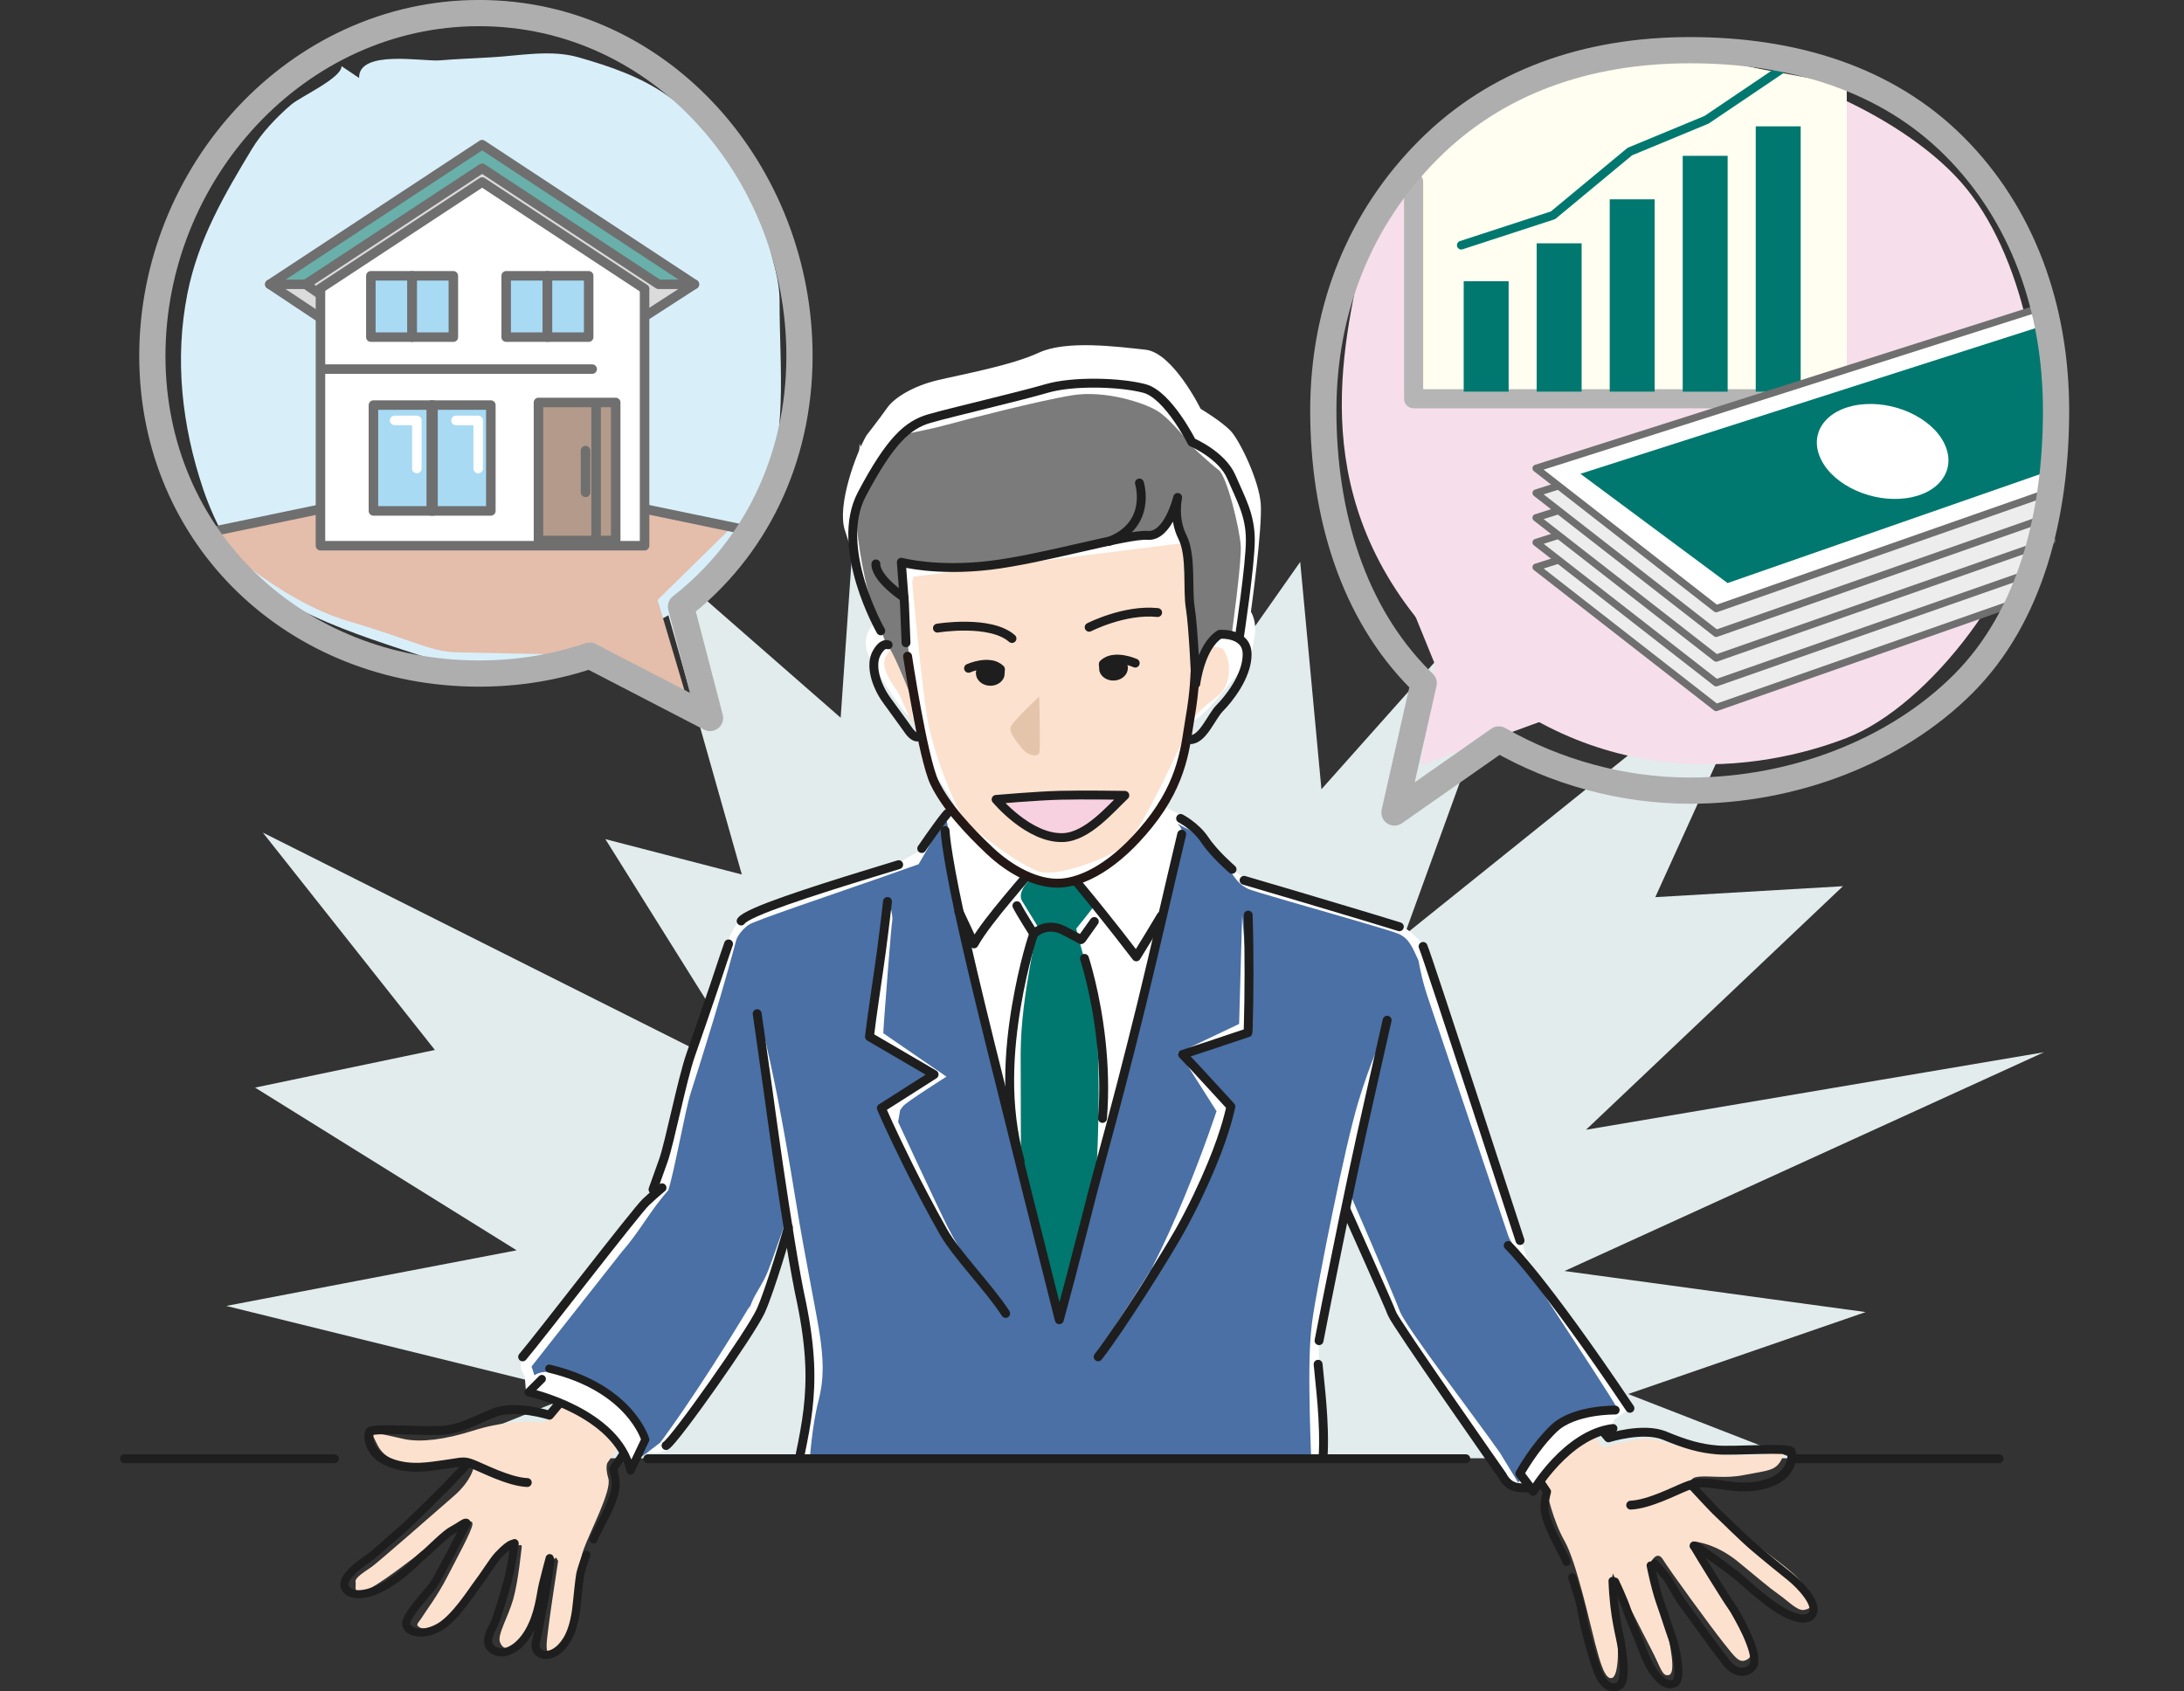<?xml version="1.0" encoding="UTF-8"?>
<svg id="_レイヤー_1" data-name="レイヤー_1" xmlns="http://www.w3.org/2000/svg" width="348.93" height="270.27" xmlns:xlink="http://www.w3.org/1999/xlink" viewBox="0 0 348.93 270.27">
  <rect x="0" y="0" width="348.93" height="270.27" fill="#333333" stroke="none"/>
  <defs>
    <style>
      .cls-1 {
        fill: #e2ecec;
      }

      .cls-2, .cls-3, .cls-4, .cls-5, .cls-6, .cls-7, .cls-8, .cls-9, .cls-10 {
        fill: none;
      }

      .cls-3, .cls-4, .cls-11, .cls-5, .cls-6, .cls-7, .cls-12, .cls-13, .cls-8, .cls-9, .cls-10 {
        stroke-linecap: round;
        stroke-linejoin: round;
      }

      .cls-3, .cls-11, .cls-12 {
        stroke: #6f6f6f;
      }

      .cls-3, .cls-5 {
        stroke-width: 1.52px;
      }

      .cls-4 {
        stroke: #aeaeae;
        stroke-width: 4.19px;
      }

      .cls-14 {
        fill: #b39a8a;
      }

      .cls-15 {
        fill: #e4bdab;
      }

      .cls-16 {
        fill: #f6deeb;
      }

      .cls-17 {
        fill: #1e1e1e;
        stroke-miterlimit: 10;
      }

      .cls-17, .cls-13, .cls-8, .cls-10 {
        stroke-width: 1.42px;
      }

      .cls-17, .cls-13, .cls-9, .cls-10 {
        stroke: #1e1e1e;
      }

      .cls-11, .cls-18, .cls-13 {
        fill: #fff;
      }

      .cls-11, .cls-12 {
        stroke-width: 1.15px;
      }

      .cls-19 {
        fill: #f8d1e0;
      }

      .cls-5 {
        stroke: #fff;
      }

      .cls-20 {
        fill: #00786f;
      }

      .cls-6 {
        stroke: #00786f;
        stroke-width: 1.38px;
      }

      .cls-21 {
        fill: #4a70a5;
      }

      .cls-7 {
        stroke: #b5b5b5;
        stroke-width: 3.05px;
      }

      .cls-22 {
        fill: #fce1ce;
      }

      .cls-23 {
        fill: #d8eff9;
      }

      .cls-12 {
        fill: #ededed;
      }

      .cls-8 {
        stroke: #231815;
      }

      .cls-9 {
        stroke-width: 1.29px;
      }

      .cls-24 {
        fill: #dbdbdb;
      }

      .cls-25 {
        fill: #fffef0;
      }

      .cls-26 {
        fill: #a8daf4;
      }

      .cls-27 {
        clip-path: url(#clippath);
      }

      .cls-28 {
        fill: #69b0aa;
      }

      .cls-29 {
        fill: #7b7b7b;
      }

      .cls-30 {
        fill: #e5c4ac;
      }
    </style>
    <clipPath id="clippath">
      <rect class="cls-2" y="39.03" width="348.93" height="193.99"/>
    </clipPath>
  </defs>
  <g class="cls-27">
    <polygon class="cls-1" points="174.97 82.8 187.47 118.63 207.73 89.79 211.12 126.12 247.77 84.97 224.38 149.42 283.15 102.2 264.46 143.36 294.44 141.61 253.39 180.53 326.56 168.14 249.96 203.1 298.07 209.66 260.12 222.76 315.02 244.13 264.71 246.58 293.47 273.16 247.81 263.63 296.55 317.99 243.78 290.68 257.95 331.6 225.06 308.51 229.11 354.17 202.39 324.32 190.85 342.92 174.97 334.3 155.83 368.89 148.43 320.89 115.11 368.66 129.2 300.66 97.47 324.08 115.3 280.98 63 310.06 117.51 253.84 53.36 274.63 71.42 251.06 42.25 242.73 92.52 222.59 36.14 208.68 82.54 199.79 40.75 173.79 69.48 167.78 41.99 133.04 120.82 172.6 96.72 134.09 118.52 139.74 103.89 88.09 134.31 114.69 137.35 70.9 163.64 134.97 174.97 82.8"/>
  </g>
  <path class="cls-18" d="M125.15,199.1c.63-2.21,1.13-.24,1.13-.24,0,0,1.89,11.34,2.52,15.27.63,3.94,1.42,6.93.47,11.18-.94,4.25-1.73,7.87-1.73,7.87h83.93s-.47-9.92-.63-13.39c-.16-3.46-.16-5.67-.16-5.67l4.4-20.77s5.88,13.86,8.4,17.79c2.52,3.94,18.74,26.93,18.74,26.93l18.19-13.03-16.45-23.97-16.58-50.08s-2.05-2.68-4.25-3.31c-2.2-.63-23.3-6.93-23.3-6.93,0,0-2.2-.79-3.62-2.68-1.42-1.89-5.98-6.61-7.24-7.56-1.26-.94-4.09-2.05-4.09-2.05,0,0,3.62-4.25,4.57-8.19.94-3.94,1.1-5.04,1.1-5.04,0,0,.94-.32,2.68-2.2s6.46-7.71,6.46-7.71c0,0,.47-1.73.79-3.94.31-2.21-.63-3.62-.63-3.62,0,0,1.89-13.54,1.57-17.32-.32-3.78-3.31-9.92-4.72-11.49-1.42-1.57-4.88-3.62-4.88-3.62,0,0-4.41-8.98-8.82-9.45-4.41-.47-12.6-1.57-17.01.47-4.41,2.05-12.28,3.47-16.22,4.41s-6.93,2.83-8.03,4.41c-1.1,1.57-3.31,4.41-3.31,4.41-1.73,2.99-4.72,11.18-3.46,15.12,0,0,2.83,8.82,3.94,10.86,1.1,2.05,1.26,3.62,1.26,3.62,0,0-3.15,2.21-1.26,5.83,1.89,3.62,5.51,9.13,6.46,9.45.94.32.94.94.94.94,0,0,1.26,5.83,3.31,8.66,2.05,2.83,2.83,4.41,2.83,4.41l-5.04,7.24s-3.46,1.89-5.04,2.83c-1.57.94-23.93,8.03-23.93,8.03,0,0-2.2,2.68-3.31,7.09-1.1,4.41-10.66,37.01-10.66,37.01l-20.94,26.14s-.63,1.26-.16,2.21l.47.94.16,2.05,5.35,2.52s7.56,4.09,9.29,6.93c1.73,2.83,2.05,3.47,2.05,3.47l2.36-2.99s2.68.63,3.78-.47c1.1-1.1,10.39-13.86,13.07-18.74,2.68-4.88,5.28-13.62,5.28-13.62Z"/>
  <path class="cls-22" d="M89.09,224.29l-1.26,1.89s-.08,1.34-2.05,1.1c-1.97-.24-5.75-.08-10.23,1.34s-8.27,1.89-10.94,1.34c-2.68-.55-5.59-1.5-4.88-.24.71,1.26,1.18,4.25,7.4,4.17,6.22-.08,8.66.08,8.66.08,0,0-.16,2.36-3.23,5.04-3.07,2.68-12.05,10.55-13.15,11.34-1.1.79-2.76,1.73-2.6,2.44.16.71-.55,1.89,1.34,1.42,1.89-.47,7.72-5.12,11.34-7.87,3.62-2.75,4.65-2.83,4.65-2.83,0,0,1.42-.94,1.34.08-.08,1.02-2.6,5.59-4.09,8.5-1.5,2.91-3.31,5.28-3.94,6.3-.63,1.02-1.26,1.26-.24,1.73s4.72-.63,7.56-4.72c2.83-4.09,6.22-7.48,6.22-7.48,0,0,1.02-1.02,1.42-.94.39.08,1.02-.39.94.24-.08.63-.55,5.43-1.34,8.27-.79,2.83-2.6,5.75-2.13,6.93.47,1.18,1.26.94,1.26.94,0,0,3.7-1.89,4.72-5.51,1.02-3.62,1.89-8.03,1.89-8.03l1.1-.94.32.55s-1.18,7.64-1.5,10.24c-.31,2.6-.71,4.64.32,4.41s3.7-2.13,4.09-5.75c.39-3.62.16-7.95,1.18-10.79,1.02-2.83,4.49-9.37,3.94-11.26-.55-1.89-.16-2.52-.16-2.52l1.57-2.28s-2.13-3.31-5.35-5.04c-3.23-1.73-4.17-2.13-4.17-2.13Z"/>
  <path class="cls-22" d="M145.73,93.04s1.58,17.14,2.48,22.1c.9,4.96,4.28,13.98,6.09,16.01,1.8,2.03,8.8,7.22,11.73,8.12,2.93.9,11.05-2.03,13.76-4.28,2.71-2.25,9.47-17.37,9.47-17.37,0,0,.45-2.03,2.48-4.06,2.03-2.03,4.06-2.48,4.51-5.41.45-2.93-.9-4.51-.9-4.51l-2.71-.68-1.13-8.34-2.03-7.89-43.53,5.41"/>
  <path class="cls-22" d="M142.35,103.87s-1.58,1.13-.9,3.16c.68,2.03,1.8,2.93,2.48,4.51.68,1.58,2.03,4.51,2.03,4.51l-.9-8.34-2.71-3.83Z"/>
  <path class="cls-19" d="M176.47,127.35s-14.88.75-15.64,1.05c-.75.3-.9,1.2.9,2.56,1.8,1.35,5.56,3.01,7.67,2.4,2.1-.6,3.61-.75,4.36-1.2.75-.45,2.71-1.8,3.31-2.25.6-.45,1.65-1.8,1.65-1.8l-2.25-.75Z"/>
  <path class="cls-22" d="M243.68,234.29l3.46,4.09s.94,4.57,2.83,7.87c1.89,3.31,4.09,13.38,4.88,16.37.79,2.99,1.57,5.83,2.68,5.51,1.1-.32,1.26-5.04.47-10.24-.79-5.2-.32-6.45-.32-6.45,0,0,4.57,9.13,6.14,12.12,1.57,2.99,1.73,4.41,2.83,4.09s.32-4.41-.79-9.29c-1.1-4.88-2.05-8.82-2.05-8.82,0,0,.94-1.89,1.89-.32.94,1.57,7.72,10.86,9.61,13.23s2.52,3.31,3.62,2.83c1.1-.47.94-1.57.94-1.57,0,0-4.88-8.66-6.61-12.6-1.73-3.94-2.2-4.72-2.2-4.72,0,0,3.15.32,6.61,3.15,3.46,2.83,4.88,4.09,6.46,5.2s2.99,2.68,4.09,2.52c1.1-.16,1.42-.94,1.42-.94,0,0-.47-2.05-2.36-4.09-1.89-2.05-6.93-5.35-9.6-7.71-2.68-2.36-6.93-6.77-6.93-6.77,0,0-1.42-1.42.32-1.73,1.73-.32,4.41.32,7.56-.32,3.15-.63,4.41-.63,5.35-1.57.94-.94.94-2.05.94-2.05,0,0-6.46.94-11.81.16-5.35-.79-8.19-2.83-11.49-2.21-3.31.63-5.51,1.26-5.51,1.26l-3.46-4.25s-6.46,3.31-8.98,7.24Z"/>
  <path class="cls-29" d="M143.58,69.57s-6.73,9.59-6.73,13.12,1.51,11.84,2.86,15.03c1.35,3.2,1.49,4.96,2.33,5.8.84.84,4.23,9.53,4.23,9.53,0,0-1.85-13.88-1.85-17.58s-.42-5.64-.42-5.64c0,0,6.81,1.43,19.76-.76,12.95-2.19,19.85-3.03,21.19-4.04,1.35-1.01,2.52-3.36,2.52-3.36,0,0,1.68,4.54,2.35,7.23.67,2.69.67,12.28.67,12.28l.49,7.02,2.96-6.03,2.83-.72s1.62-11.55,1.46-14.24c-.17-2.69-2.19-11.1-3.53-12.11-1.35-1.01-4.21-3.7-4.21-3.7,0,0-3.36-4.37-5.55-5.72-2.19-1.35-8.41-3.36-13.62-2.52-5.21.84-16.99,3.87-20.02,4.71-3.03.84-7.74,1.68-7.74,1.68Z"/>
  <path class="cls-21" d="M258.4,225.08c-2.29-4.16-16.57-25.08-17.42-27.58-1.27-3.75-12.02-35.6-12.94-38.36-.93-2.76-1.41-5.65-1.41-5.65-1-2.14-1.48-3.54-3.26-4.3-.59-.25-3.28-1.06-6.67-2.05-3.4-1-7.51-2.17-10.9-3.15-3.39-.98-6.05-1.77-6.47-1.99-1.25-.65-1.69-1.19-2.94-3.03-1.26-1.84-5.41-5.97-6.65-6.51-.57-.24-1.17-.58-1.66-.88.44.39.84.95.73,1.72-.05.39-.41,2.28-.99,5.1-.58,2.82-1.38,6.57-2.33,10.69-.95,4.11-2.05,8.61-3.15,12.96-1.1,4.35-2.21,8.56-3.05,12.14-.85,3.58-1.88,7.56-2.99,11.57-1.11,4.01-2.24,8.08-3.27,11.69-1.03,3.62-2.01,6.74-2.73,8.96-.71,2.21-1.16,3.53-1.16,3.53,0,0-.29-1.13-.81-3.14-.51-2.01-1.26-4.92-2.17-8.45-.91-3.53-2-7.69-3.13-12.13-1.14-4.44-2.41-9.15-3.74-13.97-1.32-4.82-2.46-9.32-3.42-13.47-.96-4.15-1.76-7.95-2.41-11.33-.65-3.39-1.14-6.35-1.48-8.84-.34-2.48-.52-4.48-.54-5.91-.04-2.56-.83-1.64-.83-1.64-1.44,2.85-2.22,4.24-3.85,7.04,0,0-2.77.99-6.58,2.32-3.81,1.32-8.68,3-12.77,4.42-4.08,1.43-7.37,2.61-7.85,2.97-1.45,1.07-1.9,2.3-1.9,2.3-.9,3.35-1.73,6.29-2.53,9.01-.79,2.72-1.56,5.24-2.34,7.76-.77,2.52-1.57,5.04-2.44,7.77-.88,2.74-2.53,12.17-3.58,15.55-2.99,3.37-4.48,6.48-7.44,9.86l-14.41,18.3.47,1.42s1.57-1.59,6.93.51c8.03,3.15,10.79,9.76,10.79,9.76l-1.06,2.95.75-.43,2.68-2.05s5.59-7.34,14.33-21.86c-.55,1.92.05-.3.85-1.7,1.47-2.55,1.72-2.87,2.69-5.6.97-2.72,2.34-6.59,2.34-6.59-.58-2.54-.07-2.18-.5-3.54-.42-1.37-.58-.48-1.38-6.6-1-7.63-1.47-12.62-1.73-15.73-.25-3.12-.25-4.35-.25-4.35,0,0,.2.71.61,2.43.4,1.71,1,4.42,1.79,8.42.78,4.01,1.74,9.29,2.87,16.27.8,4.94,1.67,9.61,2.39,13.42.72,3.82,1.28,6.8,1.52,8.45.46,3.3.76,6.47-.27,10.4-1.02,3.93-1.38,9.46-1.38,9.46,3.82-.01,6.68-.02,9.55-.03,2.86-.01,5.73-.02,9.55-.04,4.54.02,8.63.04,12.44.06,3.81.02,7.37.04,10.78.03,3.42-.02,6.75-.03,10.16-.04,3.42-.01,6.91-.04,10.68-.06,3.77-.02,7.8-.04,12.29-.06.01-.08.02-.12.02-.2,1.87.07,2.8.11,4.66.18,0,0-.15-3.4-.24-7.85-.09-4.45-.15-9.96.33-13.75.23-1.9.73-4.66,1.33-7.85.6-3.19,1.31-6.79,2.05-10.35.73-3.56,1.49-7.06,2.18-10.07.7-3,1.34-5.52,1.82-7.13.96-3.22,2-6.02,2.8-8.01.8-1.99,1.37-3.17,1.37-3.17-.68,3.5-1.29,6.54-1.86,9.39-.58,2.84-1.13,5.46-1.68,8.09-.55,2.63-.63,1.98-1.22,4.86-.59,2.88.05-.26-.71,3.3,0,0,6.36,14.64,8,18.86,1,2.59,12.4,17.45,15.98,22.59l2.91,4.76.94-1.06-.67-.39s-.83-.53,2.6-3.9l1.42-2.13c1.88-2.14,4.02-2.58,5.79-3.19,3.8-1.31,6-.97,5.79-1.18Z"/>
  <path class="cls-10" d="M151.34,130.01c-.08.09-.17.19-.26.3-1.23,1.48-3.82,5.28-3.82,5.28"/>
  <path class="cls-10" d="M188.62,130.78s2.42,1.24,3.9,3.47c1.48,2.22,4.32,4.66,4.32,4.66"/>
  <path class="cls-20" d="M164.91,140.21s-2.61,2.2-1.59,3.81c1.01,1.61,2.5,4.08,2.5,4.08,0,0-.62,2.66-1.3,6.52-.68,3.85-1.44,8.89-1.45,13.7,0,4.8.01,9.63.03,13.28.02,3.65,0,6.11,0,6.11.85,2.93,1.55,5.4,2.2,7.71.65,2.31,1.23,4.46,1.85,6.78.61,2.31,1.26,4.8,1.98,7.74,1.33-4.15,2.24-7.33,3.13-10.5.89-3.17,1.72-6.37,2.81-10.55,0,0,.2-3,.34-7.17.14-4.18.19-9.53-.04-14.39-.23-4.87-.75-9.26-1.39-11.49-1.92-6.69-2.03-7.45-2.03-7.45,1.19-1.48,1.79-2.22,2.96-3.72,0,0-2.14-3.48-3.31-3.73-1.17-.25-6.69-.71-6.69-.71Z"/>
  <path class="cls-10" d="M163.9,140.15c-.61.7-1.73,2.01-3,3.54-1.9,2.29-4.15,5.08-5.29,7.14-.95-2.07-1.44-3.1-2.42-5.18"/>
  <path class="cls-10" d="M172.1,141.05c1.56,1.88,2.83,3.44,4.08,5,1.65,2.07,3.28,4.13,5.36,6.85,1.61-2.6,2.4-3.9,3.97-6.53"/>
  <path class="cls-10" d="M150.99,132.71s.02.33.09,1.02c.07.69.22,1.74.45,3.17.23,1.43.57,3.25,1.01,5.47.45,2.22,1.01,4.85,1.71,7.92.7,3.06,1.52,6.56,2.48,10.51.96,3.97,2.06,8.38,3.3,13.33,1.24,4.94,2.58,10.38,4.11,16.53,1.53,6.15,3.3,13,5.1,20.23,0,0,.18-.65.51-1.87.33-1.22.81-3.02,1.41-5.29.6-2.28,1.32-5.06,2.12-8.21.8-3.15,1.7-6.67,2.72-10.4,1.02-3.73,2.07-7.68,3.15-11.82,1.07-4.13,2.16-8.43,3.24-12.83,1.07-4.41,2.14-8.92,3.2-13.48,1.06-4.55,2.12-9.15,3.21-13.69"/>
  <path class="cls-10" d="M162.47,144.73c.55,1.11,2.69,4.49,2.69,4.49,0,0,1.97-2,4.82-.52,2.85,1.48,2.77,1.47,2.77,1.47.84-1.16,1.25-1.75,2.08-2.92"/>
  <path class="cls-10" d="M165.15,149.22s-.42,1.18-.96,3.21c-.55,2.04-1.23,4.93-1.81,8.36-.58,3.42-1.05,7.4-1.07,11.62-.02,4.21.45,8.66,1.66,13.08"/>
  <path class="cls-10" d="M143.58,138.17s-2.58.78-6.1,1.87c-3.54,1.09-8.04,2.51-11.81,3.83-3.77,1.32-6.8,2.57-7.26,3.3"/>
  <path class="cls-10" d="M116.4,150.83c-.34.91-1.15,3.41-2.24,6.65-1.09,3.23-2.46,7.2-3.81,11.07-1.36,3.87-3.37,14.1-4.37,16.9-1.01,2.79-1.65,4.62-1.65,4.62"/>
  <path class="cls-10" d="M198.76,140.67c3.39.99,6.19,1.82,8.78,2.59,2.59.77,4.97,1.48,7.53,2.25,2.55.76,5.27,1.58,8.5,2.58"/>
  <polygon class="cls-18" points="198.45 146.38 197.97 163.62 188.05 168.34 200.1 165.27 198.45 146.38"/>
  <path class="cls-18" d="M189.16,169.37l5.2,8.19s-8.19,24.88-16.22,34.33c0,0,15.81-24.13,17.16-29.6,1.36-5.47,1.26-6.14,1.26-6.14l-7.4-6.77Z"/>
  <path class="cls-10" d="M199.42,146.23c.11,3.78.13,6.59.13,9.41,0,2.82-.04,5.62-.14,9.36-4.18,1.41-6.27,2.11-10.47,3.49,1.58,1.65,2.74,2.9,3.89,4.16,1.15,1.25,2.31,2.5,3.82,4.16,0,0-.18.9-.64,2.54-.48,1.63-1.24,3.98-2.48,6.93-1.23,2.95-2.87,6.51-5.08,10.48-2.21,3.97-9.45,15.5-13,20.05"/>
  <path class="cls-10" d="M120.97,161.98s.19,1.32.51,3.55c.32,2.22.75,5.34,1.26,8.94.5,3.6,1.05,7.66,1.66,11.8.61,4.14,1.25,8.36,1.88,12.17.62,3.81,1.23,7.21,1.79,9.76.76,3.75,1.15,6.85,1.28,9.59.13,2.75,0,5.15-.27,7.48-.28,2.34-.71,4.62-1.23,7.1"/>
  <path class="cls-10" d="M221.62,163.02s-.29,1.27-.78,3.45c-.49,2.17-1.19,5.26-2.01,8.91-.82,3.65-1.77,7.86-2.71,12.32-.95,4.47-1.92,9.19-2.84,13.75-.92,4.55-1.81,8.95-2.54,12.78"/>
  <path class="cls-10" d="M173.26,153.14s.46,1.42,1.03,3.79c.57,2.36,1.22,5.68,1.63,9.46.41,3.78.57,8.05.22,12.33"/>
  <path class="cls-10" d="M106.41,230.99c1.47-.89,13.51-17.99,15.12-21.49,1.59-3.51,4.43-13.37,4.43-13.37"/>
  <path class="cls-10" d="M105.77,189.8s-.98.79-2.58,2.29c-1.59,1.5-17.27,21.92-19.69,24.73"/>
  <path class="cls-10" d="M210.59,218c.11,1.39.41,3.76.62,6.47.21,2.71.35,5.76.16,8.57"/>
  <path class="cls-10" d="M227.36,151.23c.75,1.69,15.49,47,15.49,47"/>
  <path class="cls-10" d="M260.41,225.04c-14.09-20.98-19.45-26.02-19.45-26.02"/>
  <path class="cls-10" d="M215.08,193.35s6.77,15.08,7.33,16.6c.57,1.51,17.63,25.86,17.63,25.86,0,0,.69,1.63,2.42,1.87,1.73.24,2.6,0,2.6,0"/>
  <path class="cls-8" d="M190.92,107.5s-.04,2.93-.78,7.15c-.74,4.23-.96,10.07-6.62,17.09-5.33,6.62-10.47,9.19-14.15,9.38-3.68.18-7.9-2.03-11.21-5.15-3.31-3.12-7.03-7.08-8.87-10.93-1.83-3.86-4.29-20.18-4.29-20.18"/>
  <path class="cls-17" d="M176.29,106.78c.02.72.75,1.28,1.63,1.26.89-.02,1.59-.62,1.57-1.34-.02-.72-.75-1.28-1.63-1.25-.88.02-1.58.62-1.56,1.33Z"/>
  <path class="cls-10" d="M181.37,105.96s-3.34-1.52-5.09.13"/>
  <path class="cls-17" d="M159.82,107.61c-.02.72-.75,1.28-1.63,1.26-.89-.02-1.58-.62-1.57-1.34.02-.72.75-1.28,1.63-1.25.88.02,1.58.62,1.56,1.33Z"/>
  <path class="cls-10" d="M154.74,106.79s3.34-1.52,5.09.13"/>
  <path class="cls-10" d="M179.71,127.09s-6.61-.11-10.39-.01c-3.77.1-10.18.66-10.18.66,0,0,5.25,6.33,10.73,6.1,3.85-.16,7.47-4.51,9.84-6.74Z"/>
  <path class="cls-10" d="M149.77,100.37s8.45-1.39,11.91,1.66"/>
  <path class="cls-10" d="M174.01,100.23s5.68-2.91,10.94-2.35"/>
  <path class="cls-10" d="M144.75,102.71l-.25-6.31-.5-6.56s5.55,1.51,14.13.5c8.58-1.01,21.95-5.04,25.23-4.79,3.28.25,4.79-6.06,4.79-6.06,0,0-.76,3.28.76,6.31,1.51,3.03.76,8.33,1.26,11.35.5,3.03.88,12.11.88,12.11,0,0,.72-5.97,3.83-7.9,0,0,4.37-.34,4.37,3.2s-3.03,7.23-4.37,8.58c-1.35,1.35-2.69,5.05-4.71,5.05"/>
  <path class="cls-10" d="M140.72,100.81s-7.57-13.25-3.03-21.83c4.54-8.58,7.32-11.1,10.85-12.11,3.53-1.01,14.38-3.53,18.67-4.79,4.29-1.26,11.86-1.01,15.64,0,3.78,1.01,7.57,8.58,7.57,8.58,0,0,4.79,2.02,6.31,5.55,1.51,3.53,3.03,6.06,3.03,10.09s-1.77,15.64-1.77,15.64"/>
  <path class="cls-10" d="M141.89,103.04s-.84-.5-1.85,1.35c-1.01,1.85-.17,5.05,1.68,7.57,1.85,2.52,3.53,4.88,3.53,4.88.57.76,1.14,1.07,1.64.88"/>
  <line class="cls-10" x1="103.5" y1="233.1" x2="234.19" y2="233.1"/>
  <line class="cls-10" x1="19.89" y1="233.1" x2="53.43" y2="233.1"/>
  <line class="cls-10" x1="286.62" y1="233.1" x2="319.38" y2="233.1"/>
  <g>
    <path class="cls-23" d="M54.56,10.57c.07,1.88-6.56,4.88-8.04,6.15-2.31,1.97-4.74,4.55-6.27,7.08-4.41,7.31-8.58,14.43-10.3,23.07-2.1,10.55-.88,21.18,2.48,31.2,1.95,5.82,5.89,13.44,11.11,16.82,5.41,3.51,11.98,5.98,18.12,8.04,6.62,2.22,12.99,4.37,19.89,5.18,5.07.59,9.79-1.05,14.52-3.3,2.35-1.12,4.09-2.66,6.24-4.03,2.46-1.57,5.36-2.58,7.6-4.6,5.09-4.59,8.9-9.81,11.69-16.06,4.4-9.88,2.93-21.41,2.95-31.97,0-3.53-1.09-6.41-1.87-9.75-1-4.34-2.68-8.29-4.75-12.2-2.31-4.37-7.28-8.06-11.24-10.88-4.26-3.03-9.27-4.74-14.3-6.17-4.39-1.25-9.27-.26-13.74,0-2.84.17-5.62.27-8.44.5-2.59.21-12.96-1.77-12.84,2.81"/>
    <path class="cls-18" d="M76.82,23.33s-33.96,21.94-33.54,21.94,7.97,5.73,7.97,5.73l.14,36.06h51.43l.42-36.76,7.41-4.89-33.82-22.08Z"/>
    <polygon class="cls-24" points="51.32 46.32 51.32 50.52 44.47 46.04 48.8 45.2 77.03 27.25 105.13 45.69 110.37 45.69 103.24 50.3 103.24 46.46 77.03 29.27 51.32 46.32"/>
    <path class="cls-15" d="M73.61,104.26c-4.75,0-6.71-1.68-18.03-5.03-11.32-3.35-22.08-13.84-22.08-13.84l17.75-4.19.14,5.87h51.43l.35-5.87,13.42,3.35-11.53,11.32,4.61,15.51-16.35-6.71-19.71-.42Z"/>
    <path class="cls-16" d="M269.3,9.49c12.63-.39,33.97,8.28,43.99,19.6,10.02,11.32,13.94,32.66,12.19,47.91-1.74,15.24-16.99,35.71-30.49,40.94-13.5,5.23-40.07,9.58-63.15-13.07-23.08-22.65-17.86-47.03-14.37-63.15,3.48-16.11,23.52-31.36,51.83-32.23Z"/>
    <polyline class="cls-16" points="225.58 97.13 229.22 106.07 226.98 122.29 250.74 113.62"/>
    <polygon class="cls-25" points="295.05 13.57 266.1 8.24 240.96 14.08 225.72 25.76 225.72 62.84 295.05 62.84 295.05 13.57"/>
    <polyline class="cls-7" points="225.85 29.06 225.85 63.72 283.37 63.72"/>
    <polygon class="cls-28" points="77.03 26.89 105.21 45.43 110.94 45.43 77.03 23.12 43.11 45.43 48.84 45.43 77.03 26.89"/>
    <rect class="cls-14" x="86.03" y="64.31" width="12.34" height="22.05"/>
    <rect class="cls-26" x="59.46" y="44.4" width="13.21" height="9.22"/>
    <rect class="cls-26" x="60.19" y="65.05" width="17.82" height="16.14"/>
    <rect class="cls-26" x="81.05" y="44.4" width="13.21" height="9.22"/>
    <rect class="cls-3" x="59.66" y="64.73" width="9.52" height="16.91"/>
    <rect class="cls-3" x="68.9" y="64.73" width="9.52" height="16.91"/>
    <polyline class="cls-3" points="51.2 46.53 51.2 87.2 102.98 87.2 102.98 46.53"/>
    <polygon class="cls-3" points="77.03 26.89 105.21 45.43 110.94 45.43 77.03 23.12 43.11 45.43 48.84 45.43 77.03 26.89"/>
    <polyline class="cls-3" points="51.16 46.1 77.03 29.09 103 46.17"/>
    <rect class="cls-3" x="86.03" y="64.31" width="12.34" height="22.05"/>
    <polyline class="cls-5" points="72.85 67.18 76.4 67.18 76.4 74.87"/>
    <polyline class="cls-5" points="63.05 67.18 66.6 67.18 66.6 74.87"/>
    <line class="cls-3" x1="95.24" y1="64.65" x2="95.24" y2="86.61"/>
    <line class="cls-3" x1="93.55" y1="72" x2="93.55" y2="78.67"/>
    <rect class="cls-3" x="59.25" y="44.07" width="6.59" height="9.8"/>
    <rect class="cls-3" x="65.84" y="44.07" width="6.59" height="9.8"/>
    <rect class="cls-3" x="80.87" y="44.07" width="6.59" height="9.8"/>
    <rect class="cls-3" x="87.46" y="44.07" width="6.59" height="9.8"/>
    <line class="cls-3" x1="52.08" y1="58.98" x2="94.61" y2="58.98"/>
    <line class="cls-3" x1="43.11" y1="45.43" x2="51.05" y2="50.71"/>
    <line class="cls-3" x1="48.84" y1="45.43" x2="50.97" y2="46.9"/>
    <line class="cls-3" x1="110.94" y1="45.43" x2="103.18" y2="50.45"/>
    <line class="cls-3" x1="50.97" y1="81.4" x2="33.78" y2="84.97"/>
    <line class="cls-3" x1="103.38" y1="81.4" x2="120.57" y2="84.97"/>
    <rect class="cls-20" x="233.85" y="44.94" width="7.18" height="17.64"/>
    <rect class="cls-20" x="245.51" y="38.88" width="7.18" height="23.7"/>
    <rect class="cls-20" x="257.18" y="31.85" width="7.18" height="30.73"/>
    <rect class="cls-20" x="268.84" y="24.9" width="7.18" height="37.69"/>
    <rect class="cls-20" x="280.51" y="20.19" width="7.18" height="42.4"/>
    <polyline class="cls-6" points="233.46 39.18 248.12 34.4 260.39 24.22 272.65 19.14 284.62 11.06"/>
    <polyline class="cls-12" points="320.61 66.79 245.41 90.63 274.19 113.06 323.15 95.9"/>
    <polyline class="cls-12" points="320.61 62.84 245.41 86.68 274.19 109.11 325.86 91.01"/>
    <polyline class="cls-12" points="320.61 58.89 245.41 82.73 274.19 105.16 327.82 86.37"/>
    <polyline class="cls-12" points="320.61 54.94 245.41 78.78 274.19 101.21 327.82 82.42"/>
    <polyline class="cls-11" points="326.77 48.91 245.41 74.83 274.19 97.26 327.82 78.47"/>
    <polyline class="cls-20" points="327.96 51.55 252.5 75.71 276.01 93.17 327.82 75.11"/>
    <path class="cls-18" d="M310.6,70.8c2.08,4.13-.64,8.07-6.06,8.81-5.42.74-11.5-2-13.57-6.13-2.08-4.13.63-8.07,6.06-8.81,5.42-.74,11.5,2,13.57,6.12Z"/>
    <path class="cls-4" d="M127.73,56.87c0-29.18-22-54.78-51.18-54.78S24.34,27.7,24.34,56.87s23.03,50.76,52.2,50.76c6.28,0,12.22-1.01,17.68-2.86l19.22,9.96-4.64-17.8c11.68-9.1,18.93-23.33,18.93-40.06Z"/>
    <path class="cls-4" d="M312.24,23.38c-10.82-10.82-25.74-15.36-42.25-15.36s-30.92,5.05-41.74,15.87c-10.82,10.82-16.83,25.23-16.83,41.74s4.71,32.23,15.53,43.04c.17.16.34.32.51.49l-4.67,20.67,16.67-11.67c9.04,5.16,19.61,8.18,30.53,8.18,16.51,0,32.84-6.24,43.66-17.06,10.82-10.82,14.84-27.15,14.84-43.65s-5.43-31.43-16.25-42.25Z"/>
  </g>
  <path class="cls-10" d="M182.04,77.18s2.1,6.62-4.81,9.32"/>
  <path class="cls-10" d="M139.94,90.11s-.37,2,4.48,5.36"/>
  <path class="cls-30" d="M166.03,111.31s.23,8.34,0,9.02c-.23.68-1.8.45-2.71-.68-.9-1.13-2.25-2.71-1.8-3.61.45-.9,4.51-4.74,4.51-4.74Z"/>
  <path class="cls-9" d="M270.37,237.5s3.37,3.66,4.16,4.37c.79.72,3.82,3.77,5.76,5.42,1.94,1.65,4.74,3.91,5.75,4.72,1.65,1.34,4.48,4.33,3.54,5.9-.93,1.58-4,.42-6.93-1.81-3.19-2.43-4.34-3.69-5.28-4.41-.69-.53-2.99-2.28-4.49-3.31-1.14-.78-2.23-1.72-2.3-1.36"/>
  <path class="cls-9" d="M270.74,247.24c.53.93,5.05,8.29,5.9,9.45.86,1.16,4.27,7.3,3.56,9.25-.44,1.2-2.52,2.07-4.37-.24-1.71-2.13-6.05-8.27-6.99-9.49-.94-1.22-2.11-3.67-2.83-4.49-.72-.82-1.65-1.89-1.65-1.89"/>
  <path class="cls-9" d="M263.72,250.15s.67,3.47,1.55,5.98c.88,2.5,1.2,3.65,2.02,5.96.41,1.16,1.52,6.17.31,6.85-1.76.99-3.84-1.81-4.99-4.89-1.18-3.17-2.06-4.9-2.63-6.67-.57-1.78-1.95-4.65-1.95-4.65"/>
  <path class="cls-9" d="M257.63,252.62c.22,6.04,1.26,8.86,1.48,10.73.19,1.66.67,4.53-.16,5.77-.36.54-2.48,1.56-3.9-2.6-.83-2.42-1.85-6.28-2.09-7.7-.22-1.3-.54-2.81-.81-3.67-.43-1.35-.96-3.12-.96-3.12"/>
  <path class="cls-9" d="M245.65,236.1l1.51,2.26s-.32,1.08-.39,2.22c-.17,2.72,2.94,7.31,3.51,9.03"/>
  <path class="cls-10" d="M89.17,224.49l-1.38,1.65s-5.55-1.77-8.98-.35-5.24,2.52-7.95,2.76-11.46-.47-11.81.24-.24,3.78,3.66,5.08c3.12,1.04,5.9.47,8.5.12,2.6-.35,2.76-.63,4.29-.04s5.79,2.83,8.74,2.95"/>
  <path class="cls-9" d="M74.75,233.87s-3.37,3.66-4.16,4.37c-.79.72-4.73,4.8-6.67,6.45-1.94,1.65-4.16,3.73-5.23,4.44-1.07.72-4.44,3.08-3.51,4.66.93,1.58,4.01,1.15,7.1-.86,3.08-2.01,4.52-3.8,5.45-4.52.93-.72,3.3-3.23,4.52-3.87,1.22-.65,2.22-1.51,2.29-1.15"/>
  <path class="cls-9" d="M74.54,243.41c-.53.93-4.55,8.84-5.41,10-.86,1.16-4.58,5.02-4.22,6.25.37,1.23,2.65,1.82,5.23.38,2.58-1.44,5.34-5.89,6.28-7.11.94-1.22,2.41-3.6,3.17-4.4,2.31-2.43,2.6-1.78,2.6-1.78"/>
  <path class="cls-9" d="M82.21,246.58s-.41,3.52-1.1,6.08c-.69,2.56-1.59,5.37-2.02,6.52-.43,1.15-2.03,3.2-.4,4.4,1.63,1.2,4.14.02,5.79-2.83,1.65-2.85,1.83-5.8,2.26-7.61.44-1.81,1.08-4.16,1.08-4.16"/>
  <path class="cls-9" d="M87.96,249.34s-.7,4.97-1.17,7.21c-.34,1.64-.93,5.05-1.12,5.67-.75,2.41,2.61,3.57,4.9-.18,1.14-1.87,1.46-4.47,1.59-5.79.13-1.31.38-3.71.53-4.61.15-.89,1-3.19,1-3.19"/>
  <path class="cls-9" d="M99.48,232.48l-1.51,2.26s.32,1.08.39,2.22c.17,2.72-2.94,7.31-3.51,9.03"/>
  <path class="cls-10" d="M255.09,227.52l1.89,2.24s5.55-1.77,8.98-.35c3.42,1.42,5.67,2.05,8.38,2.28s11.46-.47,11.81.24.24,3.78-3.66,5.08c-3.12,1.04-5.9.47-8.5.12s-3.19-.16-4.72.43-5.79,2.83-8.74,2.95"/>
  <path class="cls-13" d="M258.05,225.32s-6.61-.12-9.8,2.95c-3.19,3.07-5.43,7.2-5.43,7.2l2.13,2.83s5.31-9.09,12.75-10.04"/>
  <path class="cls-9" d="M87.75,218.7c12.99,3.07,15.35,11.34,15.35,11.34l-2.36,4.96c-2.13-9.45-16.3-12.52-16.3-12.52l2.13-2.13"/>
  <path class="cls-18" d="M142.23,144.8s.47,1.73.32,2.36c-.16.63-1.1,13.23-1.26,15.27-.16,2.05-.16,2.68-.16,2.68l10.08,6.93s-6.46,4.09-6.93,4.72l-.47.63-.32,1.89s6.14,13.23,7.87,16.69c1.73,3.47,5.83,9.76,5.83,9.76l-8.5-11.49-7.89-17.17,8.43-5.37-10.33-6.05,3.33-20.85Z"/>
  <path class="cls-10" d="M141.79,144.05s-.39,3.6-.99,8.08c-.61,4.49-1.46,9.87-1.89,13.53,2.07,1.21,3.62,2.12,5.17,3.02,1.55.91,3.1,1.82,5.16,3.02-3.34,2.14-5.03,3.22-8.43,5.37,0,0,.38.92,1.14,2.57.76,1.65,1.88,4.02,3.33,6.93,1.45,2.91,3.26,6.37,5.39,10.16,2.12,3.79,7.3,8.97,10,13.15"/>
</svg>